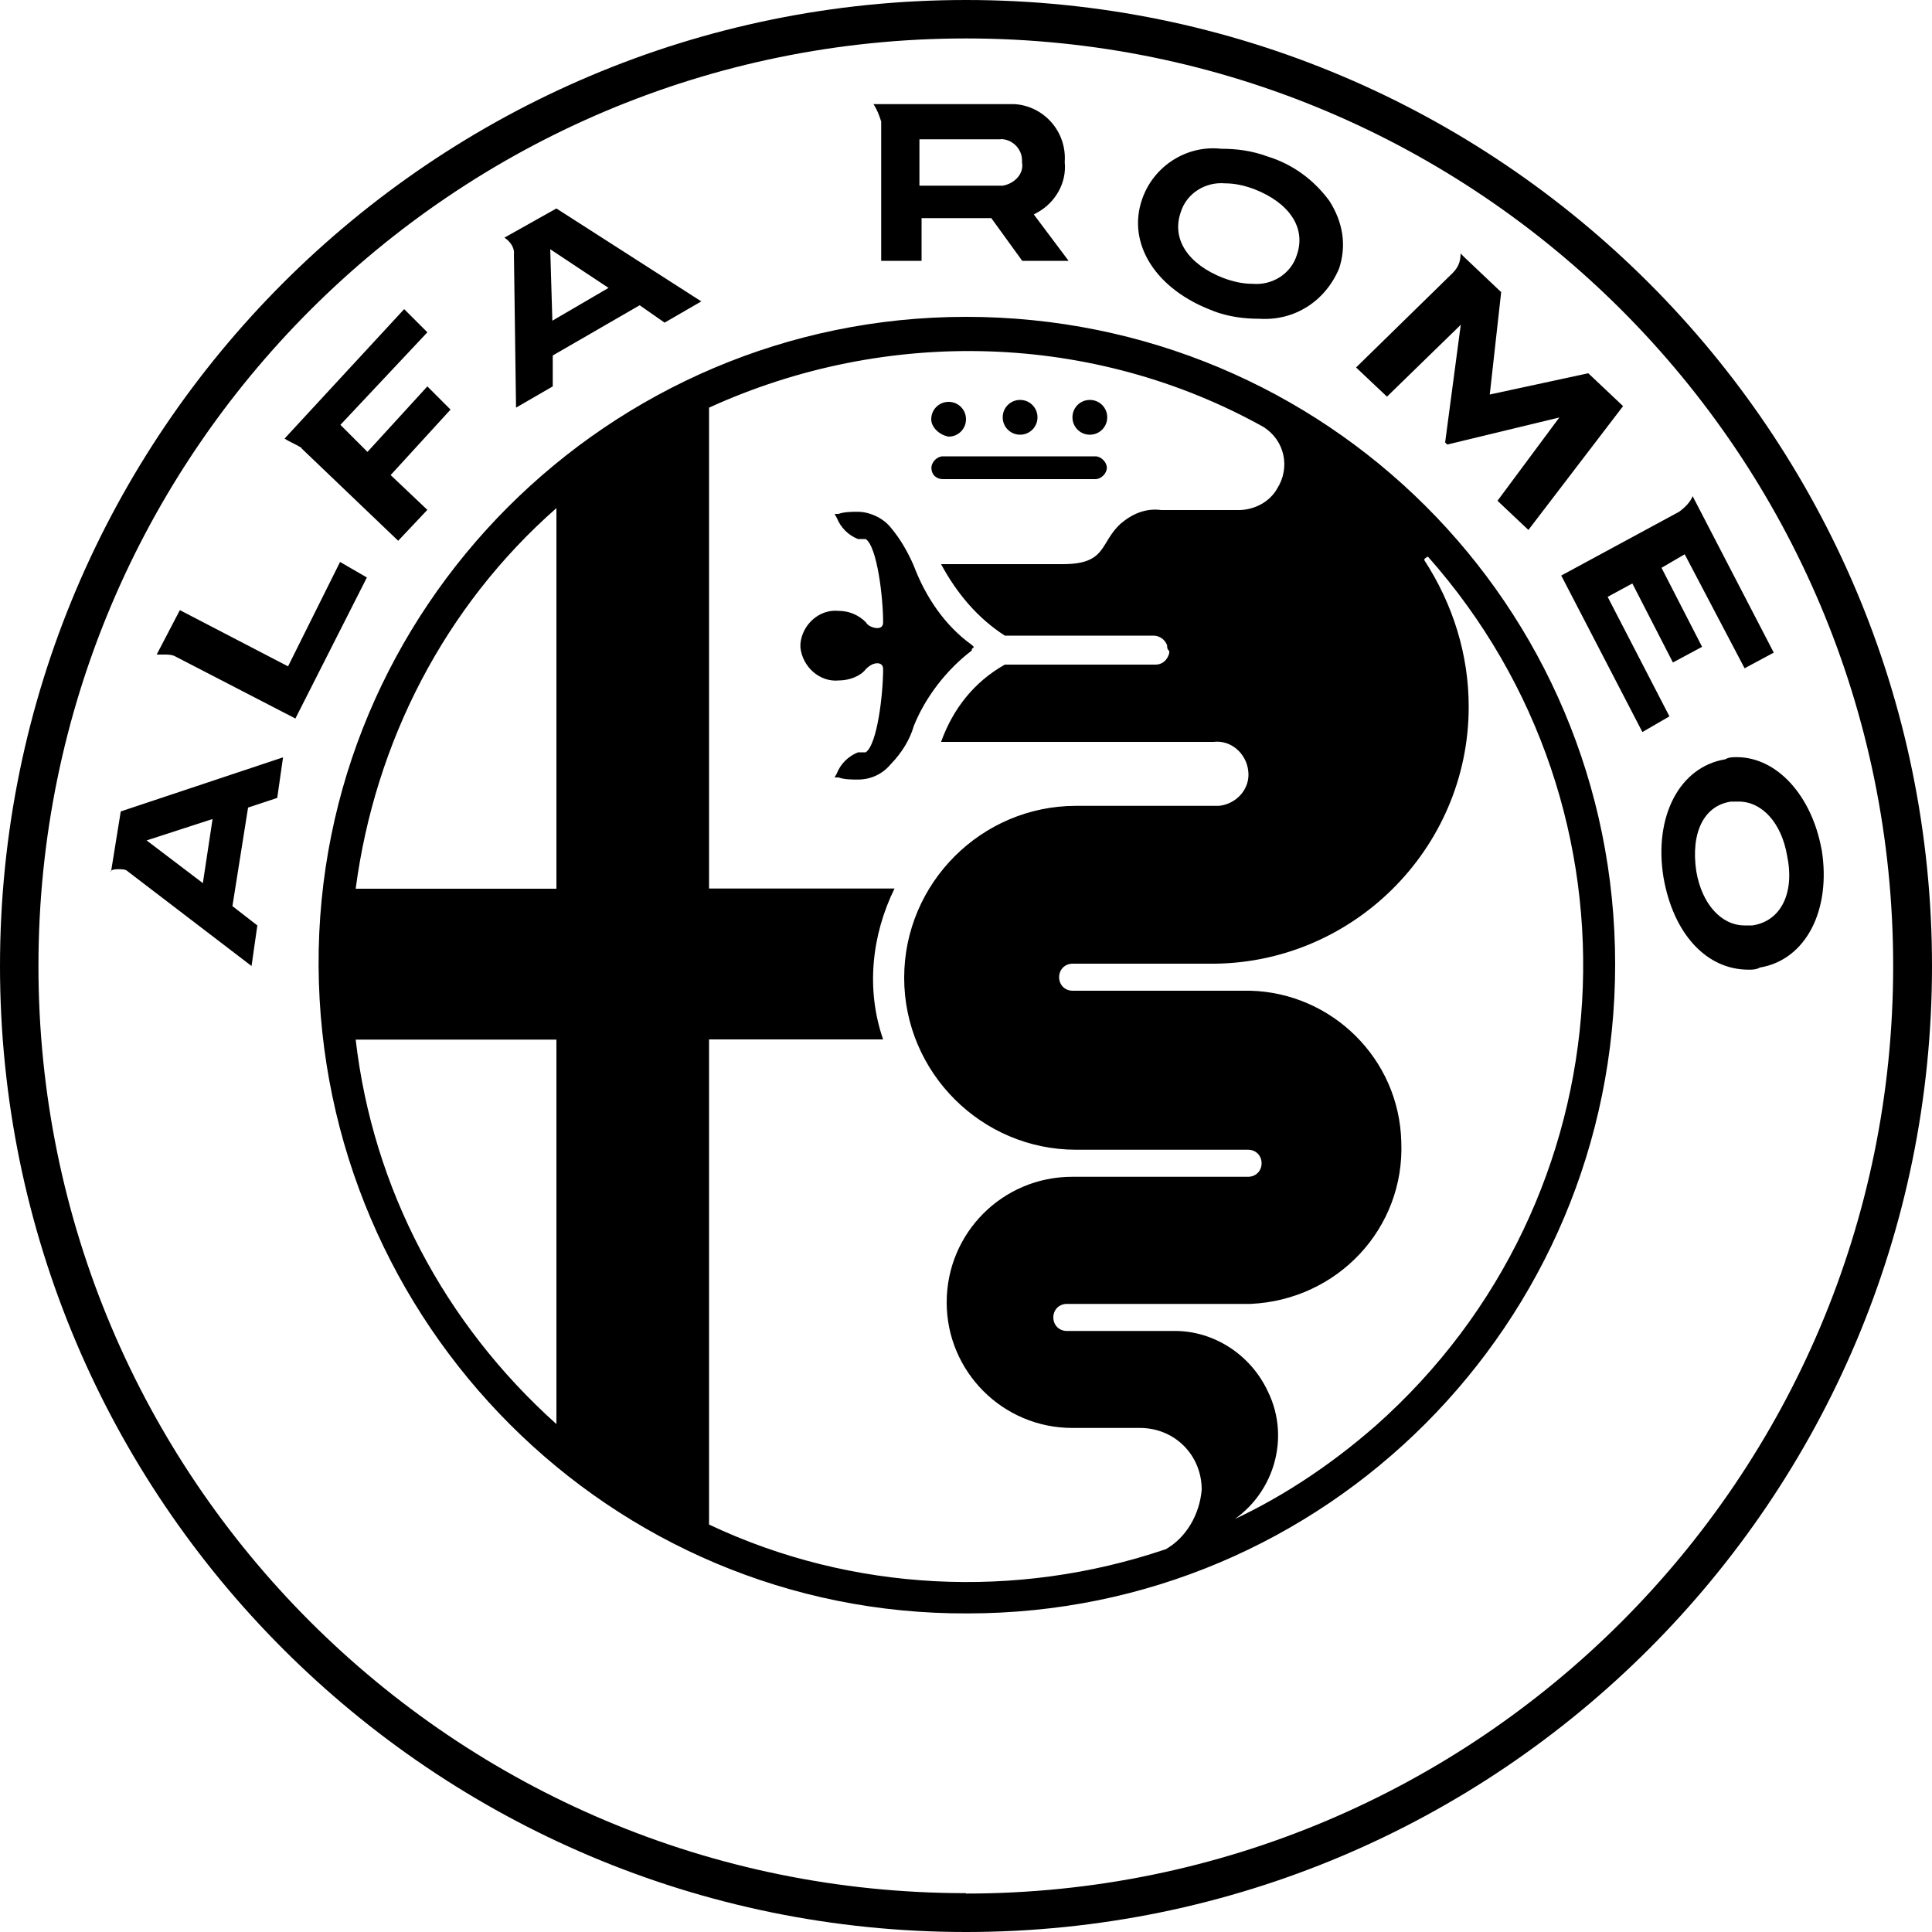 <svg xmlns="http://www.w3.org/2000/svg" id="logo-alfa-romeo" viewBox="0 0 100 100"><path d="M15.6,23.2l5.01,4.79,1.51-1.6-1.9-1.8,3.1-3.39-1.2-1.2-3.1,3.39-1.4-1.4,4.5-4.79-1.2-1.2-6.19,6.7c.3.2.61.3.9.5M26.6,13.1h0l.11,8,1.9-1.1v-1.6l4.5-2.6,1.29.9,1.9-1.1-7.5-4.81-2.69,1.51c.3.2.5.5.5.81M31.5,14.9l-2.91,1.7-.11-3.7,3,1.99h.01ZM45.6,13.5h2.1v-2.21h3.61l1.6,2.21h2.4l-1.8-2.4.2-.11c.9-.5,1.51-1.51,1.4-2.6.11-1.6-1.1-2.91-2.6-3h-7.3c.2.3.3.59.4.9v7.2h0ZM51.8,7.2h0c.59,0,1.1.5,1.1,1.1v.11c.11.59-.4,1.1-1,1.2h-4.31v-2.4h4.21ZM94.29,44c-.5-2.8-2.3-4.81-4.4-4.81-.2,0-.4,0-.59.11-2.4.4-3.7,3-3.2,6.1.5,2.91,2.21,4.79,4.4,4.79.2,0,.4,0,.59-.11,2.4-.4,3.7-3,3.2-6.1M90.7,47.9h-.4c-1.2,0-2.21-1.1-2.5-2.8-.3-2.01.4-3.41,1.8-3.61h.4c1.2,0,2.21,1.1,2.5,2.8.4,1.9-.3,3.39-1.8,3.61M75.61,16.8l-.81,6.1.11.11,5.8-1.4-3.2,4.31,1.6,1.51,4.9-6.41-1.8-1.7-5.1,1.1.59-5.3-1.9-1.8-.2-.2c0,.4-.11.7-.4,1l-5.01,4.9,1.6,1.51,3.8-3.7v-.03ZM62.8,16.1c.81.3,1.6.4,2.4.4,1.8.11,3.39-.9,4.11-2.6.4-1.2.2-2.4-.5-3.5-.81-1.1-1.9-1.9-3.2-2.3-.81-.3-1.6-.4-2.4-.4-1.8-.2-3.5.9-4.09,2.6-.81,2.3.7,4.7,3.7,5.8M61.11,11c.3-1,1.29-1.6,2.3-1.51.5,0,1,.11,1.51.3,1.8.7,2.69,1.99,2.21,3.39-.3,1-1.29,1.6-2.3,1.51-.5,0-1-.11-1.51-.3-1.8-.7-2.69-1.99-2.21-3.39M50,0C22.4,0,0,22.4,0,50s22.4,50,50,50,50-22.4,50-50S77.6,0,50,0M50,97.99C23.49,97.99,1.99,76.51,1.99,50S23.49,1.99,50,1.99s47.99,21.5,47.99,48.01-21.5,48.01-47.99,48.01M5.71,45.1c.11-.11.3-.11.4-.11.2,0,.4,0,.5.11l6.41,4.9.3-2.1-1.29-1,.81-5.1,1.51-.5.3-2.1-8.4,2.8-.5,3.1h-.03ZM11,42.41l-.5,3.3-2.91-2.21,3.39-1.1h.01ZM50.3,33.6l.11-.11-.11-.11c-1.4-1-2.4-2.5-3-4.09-.3-.7-.7-1.4-1.2-1.99-.4-.5-1.1-.81-1.7-.81-.3,0-.7,0-1,.11h-.2l.11.2c.2.5.59.9,1.1,1.1h.4c.59.4.9,3,.9,4.31,0,.2-.11.3-.3.3s-.5-.11-.59-.3c-.4-.4-.9-.59-1.4-.59-1-.11-1.9.7-1.99,1.7v.2c.11,1,1,1.8,1.99,1.7.5,0,1.1-.2,1.4-.59.2-.2.4-.3.59-.3s.3.11.3.3c0,1.29-.3,3.9-.9,4.31h-.4c-.5.2-.9.59-1.1,1.1l-.11.2h.2c.3.11.7.11,1,.11.7,0,1.29-.3,1.7-.79.59-.61,1-1.29,1.2-1.99.61-1.51,1.7-2.91,3-3.9M49.1,22.6c.5,0,.9-.4.9-.9s-.4-.9-.9-.9-.9.4-.9.9c0,.4.4.81.9.9M48.8,24.8h7.9c.3,0,.59-.3.59-.59s-.3-.59-.59-.59h-7.9c-.3,0-.59.3-.59.59,0,.4.3.59.59.59M50,16.4c-18.5,0-33.6,15.1-33.51,33.6.11,18.5,15.1,33.6,33.6,33.51,18.5,0,33.51-15,33.51-33.6s-15-33.51-33.6-33.51M28.8,73.71c-5.8-5.2-9.5-12.2-10.39-19.9h10.39v19.9ZM28.8,46h-10.39c1-7.59,4.6-14.61,10.39-19.7v19.7ZM60.3,80.2c-7.7,2.6-16.2,2.21-23.6-1.29v-25.11h9.01c-.9-2.6-.59-5.4.59-7.81h-9.6v-24.89c9.2-4.2,19.9-3.9,28.7,1,1.1.7,1.4,2.1.7,3.2-.4.7-1.2,1.1-1.99,1.1h-4c-.81-.11-1.51.2-2.1.7-1.1,1-.7,2.1-3,2.1h-6.3c.81,1.51,1.9,2.8,3.3,3.7h7.7c.3,0,.59.2.7.5,0,.11,0,.2.11.3v.11c-.11.4-.4.59-.7.59h-7.81c-1.6.9-2.69,2.3-3.3,4h14.1c.9-.11,1.7.59,1.8,1.51.11.9-.59,1.7-1.51,1.8h-7.4c-4.9,0-8.9,4-8.9,8.9s4,8.9,8.9,8.9h8.9c.4,0,.7.3.7.7s-.3.7-.7.7h-9.1c-3.61,0-6.5,2.91-6.5,6.5s2.91,6.5,6.5,6.5h3.5c1.8,0,3.2,1.4,3.2,3.2-.11,1.29-.81,2.5-1.9,3.1M73.9,28.8h0c11.7,13.19,10.5,33.29-2.69,44.99-2.4,2.1-5.1,3.9-8.1,5.2l-.11.11h.11c2.69-1.29,3.8-4.5,2.5-7.11-.9-1.9-2.8-3.1-4.79-3.1h-5.6c-.4,0-.7-.3-.7-.7s.3-.7.7-.7h9.5c4.5-.2,8-3.9,7.81-8.4-.11-4.31-3.61-7.7-7.81-7.81h-9.2c-.4,0-.7-.3-.7-.7s.3-.7.7-.7h7c7.4.11,13.5-5.9,13.5-13.3,0-2.69-.81-5.3-2.3-7.59,0-.11.11-.11.2-.2q-.07,0,0,0c0,.11-.11,0,0,0M52.8,22.5c.5,0,.9-.4.9-.9s-.4-.9-.9-.9-.9.4-.9.9.4.9.9.9M83.2,30.9l1.29-.7,2.1,4.09,1.51-.81-2.1-4.09,1.2-.7,3.1,5.9,1.51-.81-4.2-8.1c-.11.3-.4.59-.7.81l-6.1,3.3,4.2,8.1,1.4-.81-3.2-6.19h-.01ZM17.6,29.09l-2.69,5.4-5.6-2.91-1.2,2.3h.4c.2,0,.4,0,.59.11l6.19,3.2,3.7-7.3-1.4-.81h.01ZM56.41,22.5c.5,0,.9-.4.9-.9s-.4-.9-.9-.9-.9.4-.9.9.4.9.9.9"></path></svg>